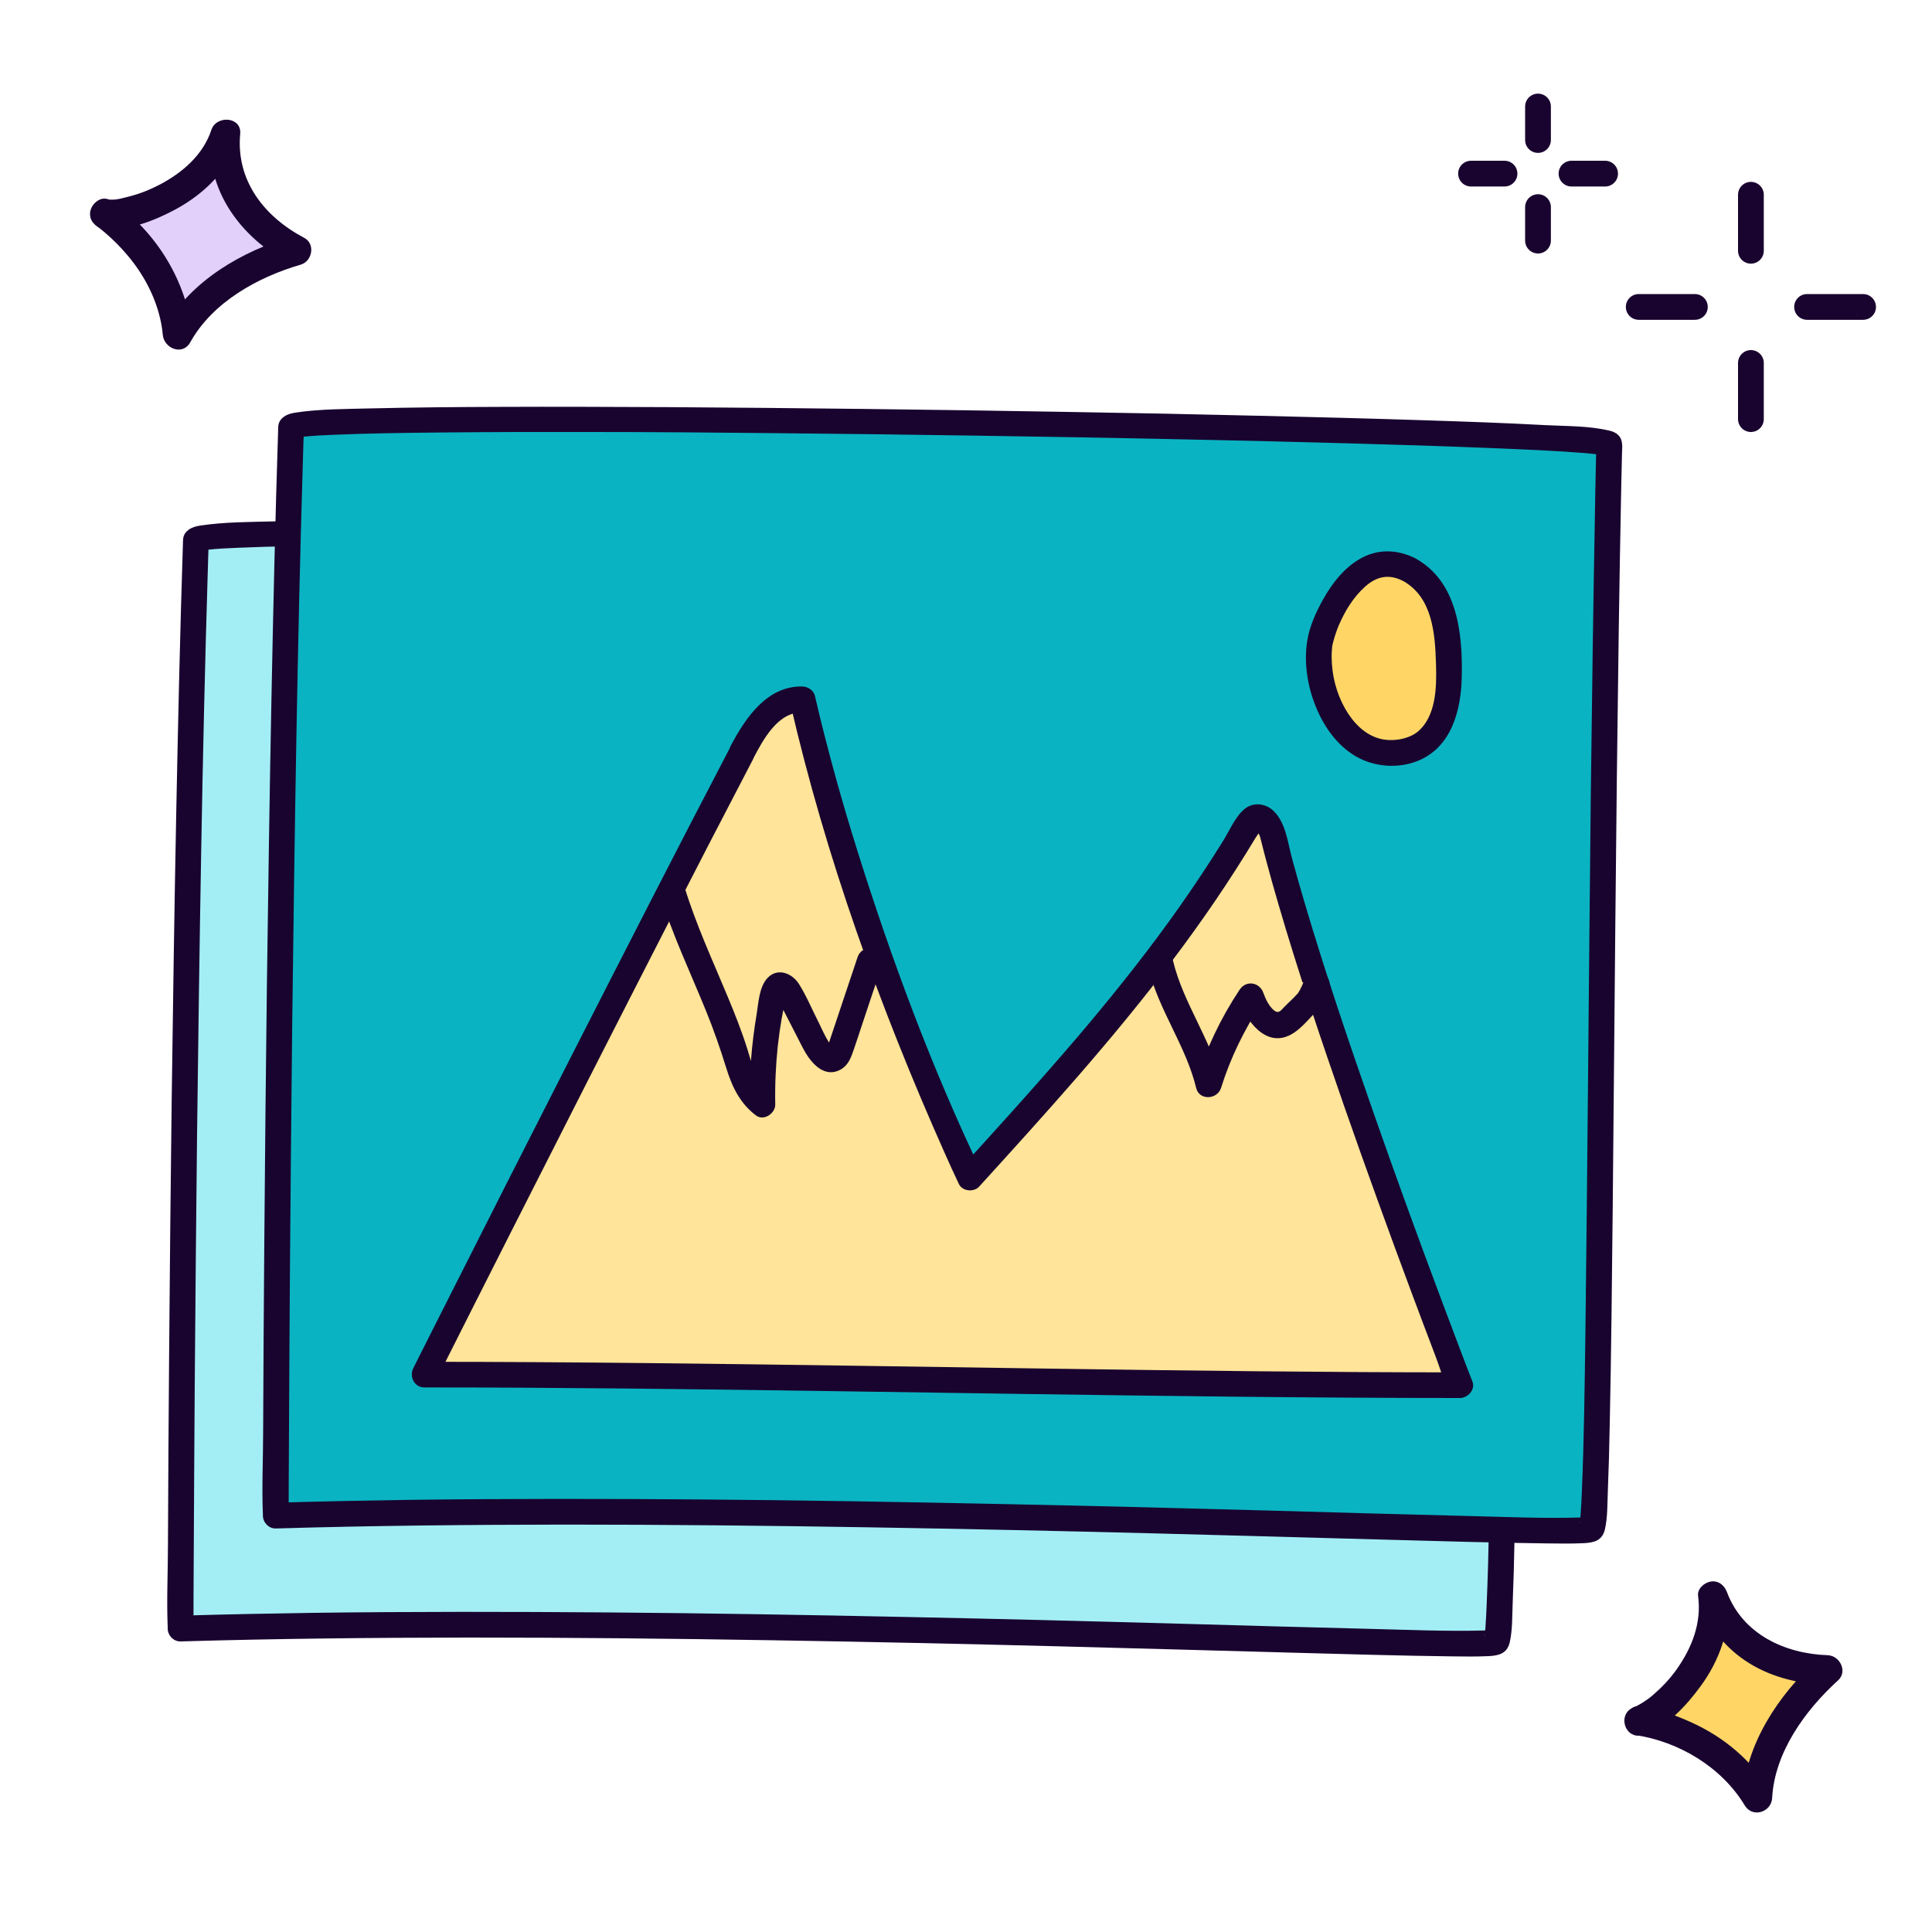 <?xml version="1.0" encoding="UTF-8"?>
<svg xmlns="http://www.w3.org/2000/svg" viewBox="0 0 150 150">
  <defs>
    <style>
      .cls-1 {
        fill: #ffe499;
      }

      .cls-2 {
        fill: #ffd666;
      }

      .cls-3 {
        fill: #a3eef5;
      }

      .cls-4 {
        fill: #e2d0fb;
      }

      .cls-5 {
        fill: #19042f;
      }

      .cls-6 {
        fill: #0ab3c2;
      }

      .cls-7 {
        fill: none;
        stroke: #19042f;
        stroke-linecap: round;
        stroke-linejoin: round;
        stroke-width: 2px;
      }
    </style>
  </defs>
  <g id="Layer_1" data-name="Layer 1">
    <g>
      <g>
        <g>
          <path class="cls-3" d="m15.19,41.9c.05-1.47,102.37.11,102.34,1.34-.74,32.88-.63,83.56-1.39,84.22-.77.66-61.61-2.28-102.14-1.07,0,0,.1-50.38,1.19-84.49Z"/>
          <path class="cls-5" d="m16.19,41.9c-.02.22-.36,1.04-.64.89.02.01.14-.04.17-.05.09-.01.19-.03.28-.05.2-.04-.32.03-.08.01.07,0,.13-.02.2-.02.77-.08,1.55-.12,2.33-.15,2.72-.12,5.44-.15,8.16-.18,3.97-.04,7.95-.05,11.92-.04,4.76,0,9.52.04,14.28.09,5.13.05,10.27.11,15.4.19s10.17.16,15.25.27c4.61.09,9.22.2,13.83.33,3.72.1,7.44.22,11.16.37,2.37.1,4.75.19,7.12.38.34.03.67.06,1.01.1.06,0,.13.02.19.02.23.02-.31-.06-.06,0,.09.02.19.03.28.05.05,0,.14.06.19.05-.1.02-.39-.21-.5-.4-.12-.2-.11-.72-.14-.25-.01.19,0,.38-.01.57-.01.47-.02.93-.03,1.4-.02.87-.04,1.73-.05,2.6-.14,7.45-.24,14.91-.33,22.36-.08,7.51-.15,15.02-.22,22.54-.06,6.41-.12,12.82-.2,19.23-.06,4.15-.1,8.31-.28,12.46-.02.55-.05,1.11-.09,1.66-.01.19-.03.37-.05.56-.01.16-.08.27,0-.03-.01.05,0,.12-.03.17-.16.32.14-.19.19-.25.06-.06.61-.29.29-.21.45-.1.1-.02-.05,0s-.32.01-.47.02c-2.88.08-5.78-.05-8.66-.12-5.26-.13-10.52-.28-15.78-.43-6.84-.19-13.69-.36-20.53-.5-7.63-.16-15.27-.29-22.9-.35s-15.33-.07-22.99.03c-3.44.05-6.89.12-10.33.22l1,1c0-1.75.01-3.5.02-5.26.02-4.6.05-9.19.08-13.79.05-6.45.11-12.9.18-19.35.09-7.32.19-14.63.32-21.95s.29-14.45.51-21.67c.02-.83.05-1.65.08-2.48.04-1.29-1.96-1.29-2,0-.23,7.11-.39,14.21-.53,21.32s-.25,14.71-.35,22.07c-.08,6.62-.15,13.23-.2,19.85-.04,4.89-.07,9.77-.09,14.66,0,2.16-.11,4.35-.02,6.51,0,.03,0,.06,0,.09,0,.53.46,1.02,1,1,7.47-.22,14.95-.29,22.42-.3,7.86,0,15.71.08,23.57.21,7.38.12,14.77.28,22.15.47,6.14.16,12.28.33,18.42.5,4.04.11,8.08.23,12.11.28.97.01,1.94.03,2.91-.02.77-.04,1.4-.2,1.61-1.05.22-.94.19-1.99.23-2.94.07-1.77.12-3.53.15-5.3.12-5.57.17-11.14.23-16.72.07-7.23.13-14.47.2-21.7.07-7.74.16-15.49.27-23.23.05-3.66.12-7.32.19-10.98.02-.88.04-1.76.06-2.65.01-.51.11-1.07-.29-1.46-.2-.2-.45-.29-.71-.35-1.56-.37-3.3-.34-4.89-.42-3.14-.17-6.29-.28-9.43-.38-4.29-.14-8.58-.25-12.87-.35-4.97-.12-9.94-.22-14.91-.3-5.25-.09-10.49-.17-15.74-.23s-10.11-.11-15.17-.14c-4.41-.02-8.81-.04-13.22-.02-3.34.01-6.69.04-10.03.12-1.89.05-3.82.04-5.7.32-.68.1-1.29.35-1.36,1.15-.05.54.49,1,1,1,.58,0,.95-.46,1-1Z"/>
        </g>
        <g>
          <g>
            <path class="cls-1" d="m50.2,67.22c1.03-1.97,2.51-4.25,4.73-4.13,4.38,19.07,12.99,37.11,12.99,37.11,8.16-8.98,15.41-16.96,21.61-27.4.11-.19.23-.39.42-.5.68-.39,1.31.59,1.49,1.35,3.38,13.86,14.53,42.67,14.53,42.67-25.8,0-54.62-.82-80.42-.82,0,0,15.7-31.19,24.64-48.28Z"/>
            <path class="cls-5" d="m51.06,67.72c.78-1.48,1.92-3.69,3.86-3.64l-.96-.73c2.76,11.97,6.97,23.65,11.96,34.86.37.83.74,1.66,1.14,2.49.27.57,1.16.65,1.57.2,5.18-5.7,10.37-11.41,15.01-17.57,2.32-3.07,4.49-6.25,6.47-9.54.06-.09.41-.58.38-.63-.04-.06-.36.05-.35.04,0,.04.2.28.22.34.08.16.12.33.16.5.13.51.25,1.01.39,1.52.3,1.13.62,2.26.95,3.39,1.54,5.28,3.3,10.5,5.11,15.7,1.69,4.85,3.45,9.69,5.24,14.5.62,1.65,1.24,3.31,1.87,4.96.3.78.53,1.64.91,2.38.02.03.03.07.04.1l.96-1.27c-10.42,0-20.83-.13-31.24-.28s-21.23-.33-31.85-.44c-5.77-.06-11.55-.1-17.32-.1l.86,1.5c1.94-3.86,3.89-7.72,5.84-11.57,4.04-7.98,8.1-15.96,12.18-23.92,2.19-4.27,4.39-8.53,6.61-12.78.6-1.14-1.13-2.15-1.73-1.01-4.13,7.9-8.18,15.83-12.23,23.77-3.48,6.82-6.94,13.66-10.39,20.49-.68,1.34-1.35,2.68-2.02,4.01-.33.66.07,1.5.86,1.5,10.42,0,20.83.13,31.24.28s21.23.33,31.85.44c5.77.06,11.55.1,17.32.1.6,0,1.2-.65.96-1.27-.82-2.11-1.61-4.23-2.41-6.35-1.82-4.85-3.59-9.72-5.3-14.61-1.87-5.35-3.69-10.72-5.3-16.15-.35-1.18-.69-2.37-1.01-3.56s-.47-2.68-1.38-3.6c-.63-.64-1.62-.76-2.32-.17s-1.17,1.71-1.67,2.51c-1.05,1.69-2.15,3.34-3.29,4.97-4.52,6.43-9.73,12.32-15,18.14-.68.75-1.36,1.5-2.05,2.25l1.57.2c-3.8-7.95-6.91-16.31-9.55-24.71-1.26-4.01-2.39-8.06-3.34-12.16-.1-.43-.54-.72-.96-.73-2.76-.07-4.45,2.46-5.59,4.63-.6,1.14,1.13,2.15,1.73,1.01Z"/>
          </g>
          <g>
            <path class="cls-2" d="m102.02,53c1.93,1.02,2.86,3.34,2.97,5.52.12,2.18.91,8.7-4.46,8.7-3.67,0-5.9-4.69-5.48-8.34.21-1.8,2.92-8.02,6.97-5.88Z"/>
            <path class="cls-5" d="m101.52,53.86c2.31,1.28,2.51,4.1,2.58,6.46.06,1.84,0,4.06-1.41,5.25-.68.57-1.93.81-2.92.56-1.22-.31-2.12-1.28-2.73-2.35-.68-1.2-1.03-2.59-1.04-3.97,0-.16,0-.31.01-.47,0-.07.05-.54.03-.39-.03.18.02-.11.03-.14.02-.09.04-.19.07-.28.1-.38.28-.9.4-1.18.48-1.12,1.13-2.2,2.04-3.02s1.86-1.01,2.93-.47c1.15.58,2.16-1.14,1.01-1.73-1.42-.72-2.97-.77-4.36.05-1.22.71-2.14,1.9-2.82,3.12-.55.98-1.05,2.08-1.23,3.19-.28,1.67,0,3.48.62,5.05s1.64,3.07,3.14,3.95c1.39.81,3.19.97,4.7.4,2.71-1.02,3.47-3.91,3.53-6.54.08-3.35-.32-7.41-3.57-9.21-1.13-.62-2.14,1.1-1.01,1.73Z"/>
          </g>
          <g>
            <path class="cls-1" d="m44.8,77.88c1.25,4.2,3.78,8.88,5.03,13.07.39,1.33.86,2.75,1.98,3.55-.06-2.88.24-5.77.87-8.58.06-.28.18-.62.47-.67.32-.07.57.28.72.57.71,1.39,1.42,2.79,2.13,4.18.3.58.93,1.27,1.47.89.2-.14.29-.39.37-.62.77-2.31,1.54-4.62,2.32-6.93"/>
            <path class="cls-5" d="m43.83,78.15c.95,3.14,2.37,6.1,3.6,9.13.59,1.45,1.1,2.91,1.56,4.4s1.07,2.76,2.31,3.7c.62.47,1.52-.17,1.5-.86-.03-1.52.04-3.04.2-4.56.08-.71.18-1.41.3-2.11.07-.39.15-.79.23-1.18.04-.18.06-.55.18-.65l-.44.26c-.25.1-.46-.28-.22.17.1.18.19.37.28.55.17.33.34.66.51.99.36.7.71,1.39,1.07,2.09.53,1.04,1.57,2.46,2.93,1.76.61-.32.83-.91,1.04-1.52.25-.73.49-1.46.73-2.19.5-1.5,1-3,1.51-4.5.41-1.22-1.52-1.75-1.93-.53-.75,2.23-1.49,4.47-2.24,6.7l-.08.23c-.11.22.02.23.41.03,0,.01-.32-.35-.34-.39-.29-.47-.51-.98-.75-1.47-.51-.99-.95-2.07-1.54-3.01-.52-.84-1.66-1.31-2.44-.49-.67.7-.71,1.96-.86,2.86-.39,2.3-.57,4.63-.54,6.96l1.5-.86c-1.01-.76-1.29-2.22-1.65-3.35-.44-1.42-.99-2.8-1.56-4.17-1.17-2.81-2.46-5.59-3.35-8.51-.37-1.23-2.3-.71-1.93.53h0Z"/>
          </g>
          <g>
            <path class="cls-1" d="m82.73,83.66c.72,3.1,2.99,6.21,3.71,9.31.76-2.43,1.87-4.75,3.29-6.87.4,1.18,1.36,2.64,2.51,2.17.28-.11.51-.33.72-.55,1.13-1.19,1.27-1.02,1.86-2.54"/>
            <path class="cls-5" d="m81.77,83.93c.8,3.27,2.92,6.04,3.71,9.31.24.99,1.64.91,1.93,0,.74-2.36,1.82-4.57,3.19-6.63l-1.83-.24c.58,1.61,2.08,3.78,4.06,2.73.69-.37,1.3-1.09,1.84-1.67s.83-1.26,1.12-1.99c.2-.5-.22-1.1-.7-1.23-.57-.16-1.03.19-1.23.7-.09.23-.19.47-.31.69-.04.08-.09.16-.14.24-.17.25.11-.11-.09.11-.31.35-.67.66-1,1-.29.3-.44.55-.8.26-.4-.33-.66-.9-.83-1.37-.3-.82-1.33-.98-1.83-.24-1.46,2.19-2.6,4.59-3.39,7.1h1.93c-.8-3.27-2.92-6.04-3.71-9.31-.3-1.25-2.23-.72-1.93.53h0Z"/>
          </g>
        </g>
      </g>
      <g>
        <g>
          <path class="cls-6" d="m22.58,33.13c.05-1.47,102.37.11,102.34,1.34-.74,32.88-.63,83.56-1.39,84.22-.77.66-61.61-2.28-102.14-1.07,0,0,.1-50.38,1.19-84.49Z"/>
          <path class="cls-5" d="m23.58,33.13c-.02.22-.36,1.04-.64.89.02.01.14-.04.17-.05.09-.01.19-.03.28-.05.2-.04-.32.03-.08.01.07,0,.13-.02.2-.02.77-.08,1.55-.12,2.33-.15,2.72-.12,5.44-.15,8.16-.18,3.97-.04,7.95-.05,11.92-.04,4.76,0,9.52.04,14.28.09,5.13.05,10.27.11,15.4.19s10.17.16,15.25.27c4.61.09,9.22.2,13.83.33,3.72.1,7.44.22,11.16.37,2.37.1,4.75.19,7.12.38.34.03.67.06,1.01.1.06,0,.13.02.19.02.23.02-.31-.06-.06,0,.09.02.19.03.28.05.05,0,.14.06.19.05-.1.02-.39-.21-.5-.4-.12-.2-.11-.72-.14-.25-.01.19,0,.38-.01.57-.01.47-.02.93-.03,1.4-.02.87-.04,1.73-.05,2.6-.14,7.45-.24,14.91-.33,22.36-.08,7.51-.15,15.02-.22,22.54-.06,6.41-.12,12.82-.2,19.23-.06,4.15-.1,8.31-.28,12.46-.02.55-.05,1.11-.09,1.66-.01.19-.03.37-.05.56-.01.16-.08.27,0-.03-.01.05,0,.12-.03.17-.16.32.14-.19.19-.25.06-.06.61-.29.29-.21.45-.1.1-.02-.05,0s-.32.01-.47.02c-2.88.08-5.78-.05-8.66-.12-5.26-.13-10.52-.28-15.78-.43-6.84-.19-13.69-.36-20.53-.5-7.63-.16-15.27-.29-22.9-.35s-15.33-.07-22.99.03c-3.44.05-6.89.12-10.33.22l1,1c0-1.75.01-3.5.02-5.26.02-4.6.05-9.19.08-13.79.05-6.45.11-12.9.18-19.35.09-7.32.19-14.63.32-21.95s.29-14.45.51-21.67c.02-.83.05-1.65.08-2.48.04-1.29-1.96-1.29-2,0-.23,7.11-.39,14.21-.53,21.32s-.25,14.71-.35,22.07c-.08,6.62-.15,13.23-.2,19.85-.04,4.89-.07,9.77-.09,14.66,0,2.16-.11,4.35-.02,6.51,0,.03,0,.06,0,.09,0,.53.46,1.02,1,1,7.47-.22,14.95-.29,22.42-.3,7.86,0,15.71.08,23.57.21,7.38.12,14.77.28,22.15.47,6.14.16,12.28.33,18.42.5,4.04.11,8.08.23,12.11.28.97.01,1.94.03,2.91-.02.77-.04,1.4-.2,1.61-1.05.22-.94.19-1.99.23-2.94.07-1.77.12-3.53.15-5.3.12-5.57.17-11.14.23-16.72.07-7.23.13-14.47.2-21.7.07-7.74.16-15.49.27-23.23.05-3.66.12-7.32.19-10.98.02-.88.04-1.76.06-2.65.01-.51.11-1.07-.29-1.46-.2-.2-.45-.29-.71-.35-1.56-.37-3.3-.34-4.89-.42-3.14-.17-6.29-.28-9.43-.38-4.29-.14-8.58-.25-12.87-.35-4.97-.12-9.94-.22-14.91-.3-5.25-.09-10.49-.17-15.74-.23s-10.11-.11-15.17-.14c-4.41-.02-8.81-.04-13.22-.02-3.34.01-6.69.04-10.03.12-1.89.05-3.82.04-5.7.32-.68.1-1.29.35-1.36,1.15-.05.54.49,1,1,1,.58,0,.95-.46,1-1Z"/>
        </g>
        <g>
          <g>
            <path class="cls-1" d="m57.59,58.44c1.03-1.97,2.51-4.25,4.73-4.13,4.38,19.07,12.99,37.11,12.99,37.11,8.16-8.98,15.41-16.96,21.61-27.4.11-.19.23-.39.42-.5.68-.39,1.31.59,1.49,1.35,3.38,13.86,14.53,42.67,14.53,42.67-25.8,0-54.62-.82-80.42-.82,0,0,15.7-31.19,24.64-48.28Z"/>
            <path class="cls-5" d="m58.45,58.95c.78-1.48,1.92-3.69,3.86-3.64l-.96-.73c2.76,11.97,6.97,23.65,11.96,34.86.37.83.74,1.66,1.14,2.49.27.57,1.16.65,1.57.2,5.18-5.7,10.37-11.41,15.01-17.57,2.32-3.07,4.49-6.25,6.47-9.54.06-.09.41-.58.38-.63-.04-.06-.36.05-.35.04,0,.04.2.28.22.34.08.16.12.33.16.5.13.51.25,1.01.39,1.52.3,1.13.62,2.26.95,3.39,1.54,5.28,3.3,10.5,5.11,15.7,1.69,4.85,3.45,9.69,5.24,14.5.62,1.65,1.24,3.31,1.87,4.96.3.78.53,1.64.91,2.38.02.03.03.07.04.1l.96-1.27c-10.42,0-20.83-.13-31.24-.28s-21.23-.33-31.85-.44c-5.77-.06-11.55-.1-17.32-.1l.86,1.5c1.94-3.86,3.89-7.72,5.84-11.57,4.04-7.98,8.1-15.96,12.18-23.92,2.19-4.27,4.39-8.53,6.61-12.78.6-1.14-1.13-2.15-1.73-1.01-4.13,7.9-8.18,15.83-12.23,23.77-3.48,6.82-6.94,13.66-10.39,20.49-.68,1.34-1.35,2.68-2.02,4.01-.33.66.07,1.5.86,1.5,10.42,0,20.83.13,31.24.28s21.23.33,31.85.44c5.77.06,11.55.1,17.32.1.6,0,1.2-.65.96-1.27-.82-2.11-1.61-4.23-2.41-6.35-1.82-4.85-3.59-9.72-5.3-14.61-1.87-5.35-3.69-10.72-5.3-16.15-.35-1.18-.69-2.37-1.01-3.56s-.47-2.68-1.38-3.6c-.63-.64-1.62-.76-2.32-.17s-1.17,1.71-1.67,2.51c-1.05,1.69-2.15,3.34-3.29,4.97-4.52,6.43-9.73,12.32-15,18.14-.68.75-1.36,1.5-2.05,2.25l1.57.2c-3.8-7.95-6.91-16.31-9.55-24.71-1.26-4.01-2.39-8.06-3.34-12.16-.1-.43-.54-.72-.96-.73-2.76-.07-4.45,2.46-5.59,4.63-.6,1.14,1.13,2.15,1.73,1.01Z"/>
          </g>
          <g>
            <path class="cls-2" d="m109.41,44.23c1.93,1.02,2.86,3.34,2.97,5.52.12,2.18.91,8.7-4.46,8.7-3.67,0-5.9-4.69-5.48-8.34.21-1.8,2.92-8.02,6.97-5.88Z"/>
            <path class="cls-5" d="m108.91,45.09c2.31,1.28,2.51,4.1,2.58,6.46.06,1.84,0,4.06-1.41,5.25-.68.57-1.93.81-2.92.56-1.22-.31-2.12-1.28-2.73-2.35-.68-1.2-1.03-2.59-1.04-3.97,0-.16,0-.31.01-.47,0-.07.05-.54.03-.39-.03.18.02-.11.03-.14.02-.09.04-.19.07-.28.1-.38.28-.9.4-1.18.48-1.12,1.13-2.2,2.04-3.02s1.86-1.01,2.93-.47c1.15.58,2.16-1.14,1.01-1.73-1.42-.72-2.97-.77-4.36.05-1.22.71-2.14,1.9-2.82,3.12-.55.98-1.05,2.08-1.23,3.19-.28,1.67,0,3.48.62,5.05s1.64,3.07,3.14,3.95c1.39.81,3.19.97,4.7.4,2.71-1.02,3.47-3.91,3.53-6.54.08-3.35-.32-7.41-3.57-9.21-1.13-.62-2.14,1.1-1.01,1.73Z"/>
          </g>
          <g>
            <path class="cls-1" d="m52.18,69.11c1.25,4.2,3.78,8.88,5.03,13.07.39,1.33.86,2.75,1.98,3.55-.06-2.88.24-5.77.87-8.58.06-.28.18-.62.47-.67.32-.07.57.28.72.57.71,1.39,1.42,2.79,2.13,4.18.3.58.93,1.27,1.47.89.2-.14.29-.39.37-.62.77-2.31,1.54-4.62,2.32-6.93"/>
            <path class="cls-5" d="m51.22,69.37c.95,3.14,2.37,6.1,3.6,9.13.59,1.45,1.1,2.91,1.56,4.4s1.07,2.76,2.31,3.7c.62.47,1.52-.17,1.5-.86-.03-1.52.04-3.04.2-4.56.08-.71.18-1.41.3-2.11.07-.39.15-.79.23-1.18.04-.18.06-.55.18-.65l-.44.26c-.25.1-.46-.28-.22.17.1.18.19.37.28.55.17.33.34.66.51.99.36.7.71,1.39,1.07,2.09.53,1.04,1.57,2.46,2.93,1.76.61-.32.83-.91,1.04-1.52.25-.73.49-1.46.73-2.19.5-1.5,1-3,1.51-4.5.41-1.22-1.52-1.75-1.93-.53-.75,2.23-1.49,4.47-2.24,6.7l-.08.23c-.11.22.02.23.41.03,0,.01-.32-.35-.34-.39-.29-.47-.51-.98-.75-1.47-.51-.99-.95-2.07-1.54-3.01-.52-.84-1.66-1.31-2.44-.49-.67.7-.71,1.96-.86,2.86-.39,2.3-.57,4.63-.54,6.96l1.5-.86c-1.01-.76-1.29-2.22-1.65-3.35-.44-1.42-.99-2.8-1.56-4.17-1.17-2.81-2.46-5.59-3.35-8.51-.37-1.23-2.3-.71-1.93.53h0Z"/>
          </g>
          <g>
            <path class="cls-1" d="m90.12,74.89c.72,3.1,2.99,6.21,3.71,9.31.76-2.43,1.87-4.75,3.29-6.87.4,1.18,1.36,2.64,2.51,2.17.28-.11.51-.33.72-.55,1.13-1.19,1.27-1.02,1.86-2.54"/>
            <path class="cls-5" d="m89.16,75.16c.8,3.27,2.92,6.04,3.71,9.31.24.99,1.64.91,1.93,0,.74-2.36,1.82-4.57,3.19-6.63l-1.83-.24c.58,1.61,2.08,3.78,4.06,2.73.69-.37,1.3-1.09,1.84-1.67s.83-1.26,1.12-1.99c.2-.5-.22-1.1-.7-1.23-.57-.16-1.03.19-1.23.7-.09.23-.19.47-.31.69-.04.08-.09.16-.14.24-.17.25.11-.11-.09.11-.31.35-.67.66-1,1-.29.3-.44.55-.8.26-.4-.33-.66-.9-.83-1.37-.3-.82-1.33-.98-1.83-.24-1.46,2.19-2.6,4.59-3.39,7.1h1.93c-.8-3.27-2.92-6.04-3.71-9.31-.3-1.25-2.23-.72-1.93.53h0Z"/>
          </g>
        </g>
      </g>
      <g>
        <path class="cls-2" d="m127.23,133.63c1.91-.63,6.41-5,5.72-9.69,1.37,3.77,4.92,5.63,8.93,5.74-2.72,2.44-5.3,6.29-5.46,9.94-3-5.09-9.19-5.99-9.19-5.99Z"/>
        <path class="cls-5" d="m127.54,134.73c1.85-.64,3.34-2.24,4.47-3.78,1.47-1.99,2.42-4.51,2.09-7.01l-2.24.3c.76,2.03,2.08,3.73,3.93,4.88s3.97,1.62,6.1,1.7l-.81-1.95c-3.02,2.74-5.57,6.58-5.79,10.74l2.13-.58c-1.41-2.35-3.58-4.16-6.07-5.29-1.2-.54-2.49-1.03-3.8-1.23-.61-.09-1.23.15-1.4.8-.15.54.18,1.31.8,1.4,3.36.49,6.71,2.47,8.51,5.46.6,1,2.07.54,2.13-.58.19-3.55,2.58-6.82,5.12-9.13.76-.69.13-1.92-.81-1.95-3.31-.11-6.6-1.63-7.82-4.9-.2-.53-.66-.91-1.25-.82-.5.08-1.07.55-.99,1.12.28,2.1-.48,4.03-1.68,5.72-.51.72-1.13,1.37-1.8,1.95-.29.25-.44.36-.78.58-.13.09-.27.16-.41.24-.28.16.06,0-.21.09-1.38.48-.79,2.69.61,2.2Z"/>
      </g>
      <g>
        <path class="cls-4" d="m8.12,16.6c1.99.27,7.95-1.7,9.38-6.22-.41,3.98,1.97,7.21,5.53,9.06-3.51,1.01-7.52,3.35-9.25,6.56-.48-5.89-5.66-9.4-5.66-9.4Z"/>
        <path class="cls-5" d="m8.12,17.74c1.85.22,3.96-.65,5.54-1.5,2.24-1.22,4.13-3.09,4.94-5.55l-2.24-.3c-.41,4.38,2.35,8.07,6.09,10.04l.27-2.09c-3.88,1.14-7.92,3.45-9.93,7.08l2.13.58c-.37-4.11-2.81-8.06-6.22-10.38-1.22-.83-2.36,1.15-1.15,1.97.07.05.14.1.21.15.15.1-.06-.05-.09-.07.05.04.1.07.14.11.11.09.23.19.34.28.62.53,1.2,1.11,1.73,1.74,1.46,1.71,2.55,3.9,2.76,6.2.1,1.06,1.54,1.64,2.13.58,1.73-3.12,5.24-5.06,8.57-6.03.91-.26,1.17-1.62.27-2.09-3.09-1.63-5.3-4.44-4.96-8.07.12-1.34-1.86-1.47-2.24-.3-.64,1.94-2.26,3.33-4.02,4.25-.79.41-1.57.72-2.46.94-.76.19-1.01.28-1.8.18-.61-.07-1.14.58-1.14,1.14,0,.68.53,1.07,1.14,1.14Z"/>
      </g>
    </g>
  </g>
  <g id="Layer_8" data-name="Layer 8">
    <g>
      <line class="cls-7" x1="135.94" y1="28.18" x2="135.94" y2="32.54"/>
      <line class="cls-7" x1="135.94" y1="15.12" x2="135.94" y2="19.47"/>
      <line class="cls-7" x1="131.59" y1="23.83" x2="127.23" y2="23.83"/>
      <line class="cls-7" x1="144.65" y1="23.83" x2="140.3" y2="23.83"/>
    </g>
    <g>
      <line class="cls-7" x1="119.41" y1="16.08" x2="119.41" y2="18.68"/>
      <line class="cls-7" x1="119.41" y1="8.27" x2="119.41" y2="10.87"/>
      <line class="cls-7" x1="116.81" y1="13.48" x2="114.21" y2="13.48"/>
      <line class="cls-7" x1="124.62" y1="13.48" x2="122.01" y2="13.48"/>
    </g>
  </g>
</svg>